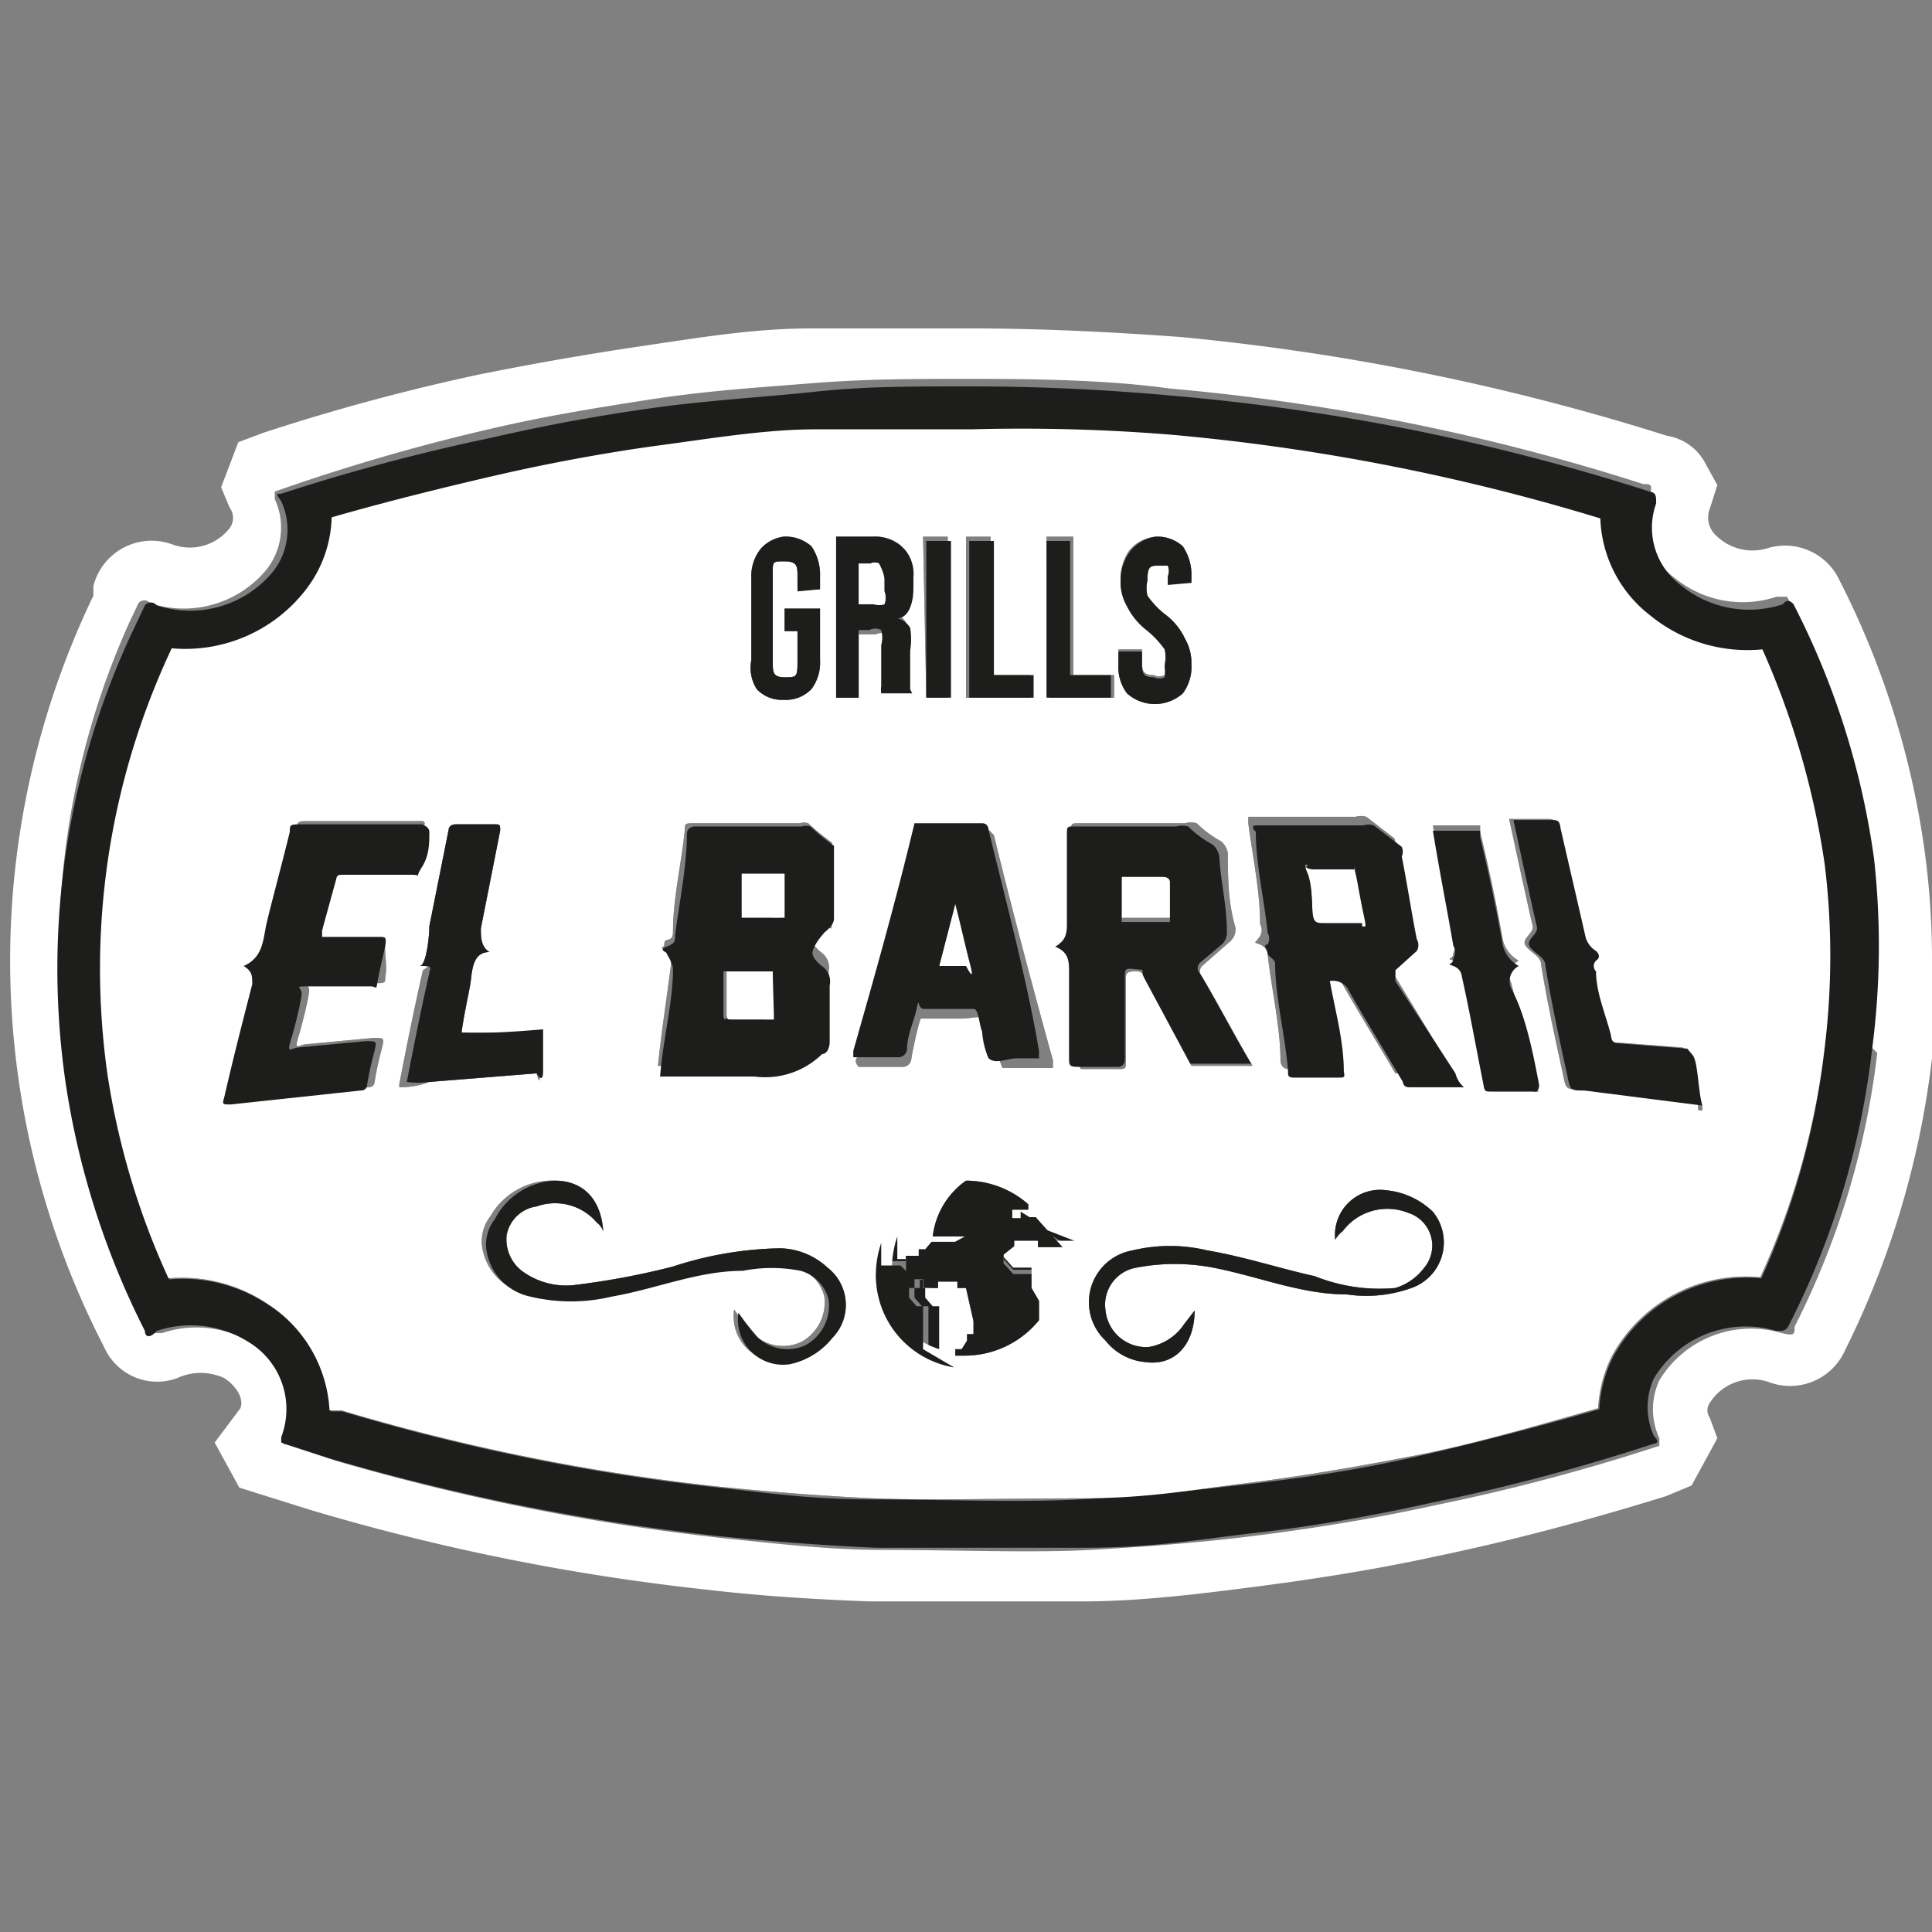 <svg viewBox="0 0 18 18" xmlns="http://www.w3.org/2000/svg" data-name="Capa 1" id="Capa_1"><rect x="0" y="0" width="18" height="18" fill="#808080" stroke="none"/><defs><style>.cls-1{fill:#1d1d1b;}.cls-2{fill:#fff;}</style></defs><path d="M8.21,5.29a.09.09,0,0,0-.08,0H8v.41h.09a.17.17,0,0,0,.1,0,.17.17,0,0,0,0-.12V5.4C8.24,5.34,8.23,5.3,8.21,5.29Zm0,0a.09.09,0,0,0-.08,0H8v.41h.09a.17.17,0,0,0,.1,0,.17.17,0,0,0,0-.12V5.4C8.24,5.34,8.23,5.3,8.21,5.29Zm0,0a.09.09,0,0,0-.08,0H8v.41h.09a.17.17,0,0,0,.1,0,.17.17,0,0,0,0-.12V5.4C8.24,5.34,8.23,5.3,8.21,5.29Zm0,0a.09.09,0,0,0-.08,0H8v.41h.09a.17.17,0,0,0,.1,0,.17.17,0,0,0,0-.12V5.4C8.24,5.34,8.23,5.3,8.21,5.29Zm0,0a.09.09,0,0,0-.08,0H8v.41h.09a.17.17,0,0,0,.1,0,.17.17,0,0,0,0-.12V5.4C8.24,5.34,8.23,5.3,8.21,5.29Zm0,0a.09.09,0,0,0-.08,0H8v.41h.09a.17.17,0,0,0,.1,0,.17.17,0,0,0,0-.12V5.4C8.24,5.34,8.23,5.3,8.21,5.29Zm0,0a.09.09,0,0,0-.08,0H8v.41h.09a.17.17,0,0,0,.1,0,.17.17,0,0,0,0-.12V5.4C8.24,5.34,8.23,5.3,8.21,5.29Zm0,0a.09.09,0,0,0-.08,0H8v.41h.09a.17.17,0,0,0,.1,0,.17.17,0,0,0,0-.12V5.4C8.24,5.34,8.23,5.3,8.21,5.29ZM7.2,9H6.78s0,0,0,0,0,.25,0,.39,0,.07.07.06h.4s0,0,0-.05l0-.39S7.23,9,7.2,9Zm.07-.92h-.4s0,0,0,0,0,.27,0,.41,0,0,0,0h.4a0,0,0,0,0,0,0c0-.15,0-.28,0-.42S7.3,8.09,7.27,8.09Zm.94-2.8a.09.09,0,0,0-.08,0H8v.41h.09a.17.17,0,0,0,.1,0,.17.17,0,0,0,0-.12V5.4C8.24,5.34,8.23,5.3,8.21,5.29Zm-.94,2.8h-.4s0,0,0,0,0,.27,0,.41,0,0,0,0h.4a0,0,0,0,0,0,0c0-.15,0-.28,0-.42S7.3,8.09,7.27,8.09ZM7.2,9H6.78s0,0,0,0,0,.25,0,.39,0,.07.07.06h.4s0,0,0-.05l0-.39S7.23,9,7.2,9Zm1-3.72a.09.09,0,0,0-.08,0H8v.41h.09a.17.17,0,0,0,.1,0,.17.17,0,0,0,0-.12V5.4C8.24,5.34,8.23,5.3,8.21,5.29ZM7.2,9H6.78s0,0,0,0,0,.25,0,.39,0,.07.07.06h.4s0,0,0-.05l0-.39S7.23,9,7.2,9Zm.07-.92h-.4s0,0,0,0,0,.27,0,.41,0,0,0,0h.4a0,0,0,0,0,0,0c0-.15,0-.28,0-.42S7.3,8.09,7.27,8.09Zm.94-2.8a.09.09,0,0,0-.08,0H8v.41h.09a.17.17,0,0,0,.1,0,.17.17,0,0,0,0-.12V5.4C8.24,5.34,8.23,5.3,8.21,5.29ZM9,8.94c0-.19-.09-.38-.14-.57h0L8.71,9s0,0,0,0H9S9,9,9,8.94Zm1.9-.8s0-.05-.06-.05h-.39s0,0,0,0l0,.42s0,0,.05,0h.39s.06,0,.06,0S10.92,8.27,10.91,8.14Zm0,0s0-.05-.06-.05h-.39s0,0,0,0l0,.42s0,0,.05,0h.39s.06,0,.06,0S10.92,8.27,10.91,8.14ZM9,8.94c0-.19-.09-.38-.14-.57h0L8.71,9s0,0,0,0H9S9,9,9,8.94ZM7.27,8.09h-.4s0,0,0,0,0,.27,0,.41,0,0,0,0h.4a0,0,0,0,0,0,0c0-.15,0-.28,0-.42S7.3,8.09,7.27,8.09ZM7.2,9H6.78s0,0,0,0,0,.25,0,.39,0,.07.07.06h.4s0,0,0-.05l0-.39S7.23,9,7.2,9Zm1-3.72a.09.09,0,0,0-.08,0H8v.41h.09a.17.17,0,0,0,.1,0,.17.17,0,0,0,0-.12V5.4C8.24,5.34,8.23,5.3,8.21,5.29ZM7.2,9H6.78s0,0,0,0,0,.25,0,.39,0,.07.07.06h.4s0,0,0-.05l0-.39S7.23,9,7.2,9Zm.07-.92h-.4s0,0,0,0,0,.27,0,.41,0,0,0,0h.4a0,0,0,0,0,0,0c0-.15,0-.28,0-.42S7.3,8.09,7.27,8.09Zm.94-2.8a.09.09,0,0,0-.08,0H8v.41h.09a.17.17,0,0,0,.1,0,.17.17,0,0,0,0-.12V5.4C8.24,5.34,8.23,5.3,8.21,5.29ZM9,8.94c0-.19-.09-.38-.14-.57h0L8.71,9s0,0,0,0H9S9,9,9,8.94Zm1.9-.8s0-.05-.06-.05h-.39s0,0,0,0l0,.42s0,0,.05,0h.39s.06,0,.06,0S10.92,8.27,10.91,8.14Zm1.75,0s0,0,0,0h-.39c-.06,0-.06,0-.05.06s0,.25.05.38,0,.1.11.09h.35s.06,0,.05-.05S12.69,8.3,12.66,8.15Zm0,0s0,0,0,0h-.39c-.06,0-.06,0-.05.06s0,.25.05.38,0,.1.11.09h.35s.06,0,.05-.05S12.69,8.3,12.66,8.15Zm-1.75,0s0-.05-.06-.05h-.39s0,0,0,0l0,.42s0,0,.05,0h.39s.06,0,.06,0S10.92,8.27,10.91,8.14ZM9,8.94c0-.19-.09-.38-.14-.57h0L8.71,9s0,0,0,0H9S9,9,9,8.94ZM7.27,8.09h-.4s0,0,0,0,0,.27,0,.41,0,0,0,0h.4a0,0,0,0,0,0,0c0-.15,0-.28,0-.42S7.3,8.09,7.27,8.09ZM7.2,9H6.78s0,0,0,0,0,.25,0,.39,0,.07.07.06h.4s0,0,0-.05l0-.39S7.23,9,7.2,9Zm1-3.72a.09.09,0,0,0-.08,0H8v.41h.09a.17.17,0,0,0,.1,0,.17.17,0,0,0,0-.12V5.4C8.24,5.34,8.23,5.3,8.21,5.29ZM7.2,9H6.78s0,0,0,0,0,.25,0,.39,0,.07.07.06h.4s0,0,0-.05l0-.39S7.23,9,7.2,9Zm.07-.92h-.4s0,0,0,0,0,.27,0,.41,0,0,0,0h.4a0,0,0,0,0,0,0c0-.15,0-.28,0-.42S7.3,8.09,7.27,8.09Zm.94-2.8a.09.09,0,0,0-.08,0H8v.41h.09a.17.17,0,0,0,.1,0,.17.17,0,0,0,0-.12V5.4C8.24,5.34,8.23,5.3,8.21,5.29ZM9,8.94c0-.19-.09-.38-.14-.57h0L8.71,9s0,0,0,0H9S9,9,9,8.94Zm1.9-.8s0-.05-.06-.05h-.39s0,0,0,0l0,.42s0,0,.05,0h.39s.06,0,.06,0S10.92,8.27,10.91,8.14Zm1.75,0s0,0,0,0h-.39c-.06,0-.06,0-.05.06s0,.25.05.38,0,.1.11.09h.35s.06,0,.05-.05S12.69,8.3,12.66,8.15Zm0,0s0,0,0,0h-.39c-.06,0-.06,0-.05.06s0,.25.05.38,0,.1.11.09h.35s.06,0,.05-.05S12.69,8.3,12.66,8.15Zm-1.75,0s0-.05-.06-.05h-.39s0,0,0,0l0,.42s0,0,.05,0h.39s.06,0,.06,0S10.92,8.27,10.91,8.14ZM9,8.94c0-.19-.09-.38-.14-.57h0L8.71,9s0,0,0,0H9S9,9,9,8.94ZM7.27,8.09h-.4s0,0,0,0,0,.27,0,.41,0,0,0,0h.4a0,0,0,0,0,0,0c0-.15,0-.28,0-.42S7.3,8.09,7.27,8.09ZM7.2,9H6.78s0,0,0,0,0,.25,0,.39,0,.07.07.06h.4s0,0,0-.05l0-.39S7.23,9,7.2,9Zm1-3.72a.09.09,0,0,0-.08,0H8v.41h.09a.17.17,0,0,0,.1,0,.17.17,0,0,0,0-.12V5.4C8.24,5.34,8.23,5.3,8.21,5.29ZM7.2,9H6.78s0,0,0,0,0,.25,0,.39,0,.07.07.06h.4s0,0,0-.05l0-.39S7.23,9,7.2,9Zm.07-.92h-.4s0,0,0,0,0,.27,0,.41,0,0,0,0h.4a0,0,0,0,0,0,0c0-.15,0-.28,0-.42S7.3,8.09,7.27,8.09Zm.94-2.8a.09.09,0,0,0-.08,0H8v.41h.09a.17.17,0,0,0,.1,0,.17.17,0,0,0,0-.12V5.4C8.24,5.34,8.23,5.3,8.21,5.29ZM9,8.94c0-.19-.09-.38-.14-.57h0L8.71,9s0,0,0,0H9S9,9,9,8.94Zm1.9-.8s0-.05-.06-.05h-.39s0,0,0,0l0,.42s0,0,.05,0h.39s.06,0,.06,0S10.92,8.27,10.91,8.14Zm1.75,0s0,0,0,0h-.39c-.06,0-.06,0-.05.06s0,.25.05.38,0,.1.11.09h.35s.06,0,.05-.05S12.69,8.3,12.66,8.15Zm0,0s0,0,0,0h-.39c-.06,0-.06,0-.05.06s0,.25.05.38,0,.1.11.09h.35s.06,0,.05-.05S12.69,8.3,12.66,8.15Zm-1.75,0s0-.05-.06-.05h-.39s0,0,0,0l0,.42s0,0,.05,0h.39s.06,0,.06,0S10.92,8.27,10.91,8.14ZM9,8.94c0-.19-.09-.38-.14-.57h0L8.71,9s0,0,0,0H9S9,9,9,8.94ZM7.27,8.09h-.4s0,0,0,0,0,.27,0,.41,0,0,0,0h.4a0,0,0,0,0,0,0c0-.15,0-.28,0-.42S7.3,8.09,7.27,8.09ZM6.78,9s0,0,0,0,0,.25,0,.39,0,.07.07.06h.4s0,0,0-.05l0-.39s0-.05,0-.05ZM8.21,5.29a.09.09,0,0,0-.08,0H8v.41h.09a.17.17,0,0,0,.1,0,.17.17,0,0,0,0-.12V5.4C8.24,5.34,8.23,5.3,8.21,5.29ZM17,8.05a7.61,7.61,0,0,0-.58-2,1.43,1.43,0,0,1-1.05-.32,1.19,1.19,0,0,1-.46-.9,19.63,19.63,0,0,0-4-.78A17.19,17.19,0,0,0,9.05,4c-.51,0-1,0-1.46,0s-1,.09-1.45.15-1,.16-1.48.27-1.05.25-1.57.4a1.15,1.15,0,0,1-.23.66,1.42,1.42,0,0,1-1.26.56A7,7,0,0,0,1,10a7.09,7.09,0,0,0,.57,1.91,1.43,1.43,0,0,1,.91.23,1.26,1.26,0,0,1,.59,1l.11,0a19.67,19.67,0,0,0,3.51.71c.49.05,1,.09,1.46.11s1.25,0,1.89,0,1-.07,1.56-.14,1.07-.16,1.59-.26,1.14-.28,1.7-.44a1.23,1.23,0,0,1,.13-.49,1.42,1.42,0,0,1,1.38-.73A7.09,7.09,0,0,0,17,9.76,7,7,0,0,0,17,8.05Zm-6.58-2h.22v.1c0,.09,0,.14.11.14a.11.11,0,0,0,.1,0,.25.25,0,0,0,0-.1.35.35,0,0,0,0-.16.89.89,0,0,0-.17-.18.64.64,0,0,1-.18-.22.44.44,0,0,1-.06-.23.46.46,0,0,1,.08-.27A.36.36,0,0,1,10.77,5a.35.35,0,0,1,.25.09.47.47,0,0,1,.08.28v.06h-.22V5.37a.13.13,0,0,0,0-.1s0,0-.08,0-.11,0-.11.14a.32.32,0,0,0,0,.14.81.81,0,0,0,.16.17.6.6,0,0,1,.19.23.45.45,0,0,1,.06.24.41.41,0,0,1-.08.27.39.39,0,0,1-.52,0,.41.41,0,0,1-.08-.27ZM9.75,5H10V6.29h.38V6.5h-.6ZM9,5h.23V6.29h.37V6.5H9Zm-.4,0h.23V6.5H8.63ZM7.79,5h.34a.38.38,0,0,1,.26.08.35.35,0,0,1,.08.26v.09c0,.15-.05.24-.15.28h0a.19.19,0,0,1,.12.09.65.65,0,0,1,0,.21v.36a.24.24,0,0,0,0,.08H8.27a.25.25,0,0,1,0-.07V6.05a.26.26,0,0,0,0-.14.12.12,0,0,0-.11,0H8V6.5H7.79ZM7,5.39a.41.41,0,0,1,.09-.28A.35.35,0,0,1,7.3,5a.36.36,0,0,1,.26.09.47.47,0,0,1,.08.28v.12H7.43V5.37c0-.09,0-.14-.12-.14s-.11,0-.11.14v.8c0,.09,0,.14.11.14s.12,0,.12-.14V5.88H7.31V5.67h.33v.48a.41.41,0,0,1-.08.27.33.33,0,0,1-.26.1.32.32,0,0,1-.25-.1A.37.37,0,0,1,7,6.15ZM6.25,9c0-.06,0-.11-.06-.15s0,0,0-.06.08,0,.08-.11c0-.31.08-.64.11-.95,0-.05,0-.06.07-.06h1a.13.13,0,0,1,.08,0,2.13,2.13,0,0,0,.22.18s0,0,0,.06c0,.21,0,.42,0,.62s0,.08-.08.12-.11.06-.11.1.06.1.1.13a.17.17,0,0,1,.06.17l0,.53s0,.07-.07.11A.76.76,0,0,1,7,9.93c-.27,0-.53,0-.79,0H6.13C6.16,9.63,6.21,9.31,6.25,9Zm-2.66.1c0,.05,0,.06-.07.06s-.36,0-.55,0-.08,0-.09.08-.06.29-.1.42,0,.08.06.07l.64-.06c.1,0,.1,0,.08.09a3,3,0,0,0-.07.32s0,.05-.06.05l-1.21.13c-.08,0-.08,0-.06-.07.08-.35.17-.7.26-1.05,0-.08,0-.12-.08-.17.18-.08.18-.24.21-.38s.15-.58.22-.87c0-.06,0-.07.09-.07H3.93s.06,0,0,.07,0,.22-.07.33,0,.07-.09.07H3.2c-.05,0-.06,0-.07.05L3,8.67c0,.05,0,.06,0,.06l.53,0c.06,0,.07,0,.06.07S3.61,9,3.59,9.1Zm.13,1c.07-.36.14-.71.22-1.06C4,9,4,9,3.91,9s-.06,0,0,0S4,8.73,4,8.63l.18-.9s0-.05.07-.05h.35c.06,0,.06,0,.06.06l-.18.91h0c0,.08,0,.17.08.22-.17,0-.16.2-.18.31s-.06.29-.08.44c.24,0,.49,0,.73,0,0,.13,0,.26,0,.39S5,10,5,10l-1,.08A.75.75,0,0,1,3.72,10.13Zm4,2.33a.69.69,0,0,1-.4.25.42.42,0,0,1-.48-.48,2.31,2.31,0,0,0,.18.23.4.4,0,0,0,.45.07.42.42,0,0,0,.21-.42.37.37,0,0,0-.26-.27,1.4,1.4,0,0,0-.54,0c-.42,0-.81.17-1.22.24a1.63,1.63,0,0,1-.76,0,.52.52,0,0,1-.41-.45.38.38,0,0,1,.08-.27A.66.66,0,0,1,5.17,11c.26,0,.43.17.45.47a.18.18,0,0,0-.06-.08A.51.51,0,0,0,5,11.24a.33.33,0,0,0-.28.27.37.37,0,0,0,.17.35.69.69,0,0,0,.48.11,7.12,7.12,0,0,0,.9-.17,3.38,3.38,0,0,1,1-.17.67.67,0,0,1,.44.18A.44.44,0,0,1,7.76,12.46ZM8,9.84c.2-.7.4-1.41.57-2.12,0,0,0,0,.07,0h.56s0,0,.06.06c.17.7.36,1.41.55,2.1,0,.06,0,.07,0,.07h-.2c-.1,0-.2,0-.27,0a.76.76,0,0,1-.06-.25c0-.07,0-.18-.08-.21s-.15,0-.24,0H8.65s-.06,0-.07,0-.07.25-.09.38a.08.08,0,0,1-.08.07H8S7.94,9.88,8,9.84Zm.21,2a.94.94,0,0,1,.05-.3h0v.07l0,.07h0v0l0-.06v0h0v0l0,.08v0l0,.05h.12v0h.06l.06.06h.07V12l-.05,0v.09l.07.08v0h0l.06,0v.16h0v.08l0,0v.08l0,.08,0,0A.87.87,0,0,1,8.16,11.88Zm1.7-.26,0,0H9.76v0h0l-.09,0v-.06h-.1l0,0H9.45l0,0v.05l-.1.08v0h0v0h0v.08l.09.1h.11l0,0h0l0,0h.06V12l.07.12,0,.06v0l0,0v.07l0,.05v0a.89.89,0,0,1-.7.33l-.08,0v0l0,0v-.06h0v0l0,0h0v0h0l.06,0,0,0,.05-.08,0-.06,0,0h.06l0,0v-.12l0,0v0h0l0,0H9.07L9,12v0l0,0H8.92l0-.06H8.8l0,0-.06,0,0,.06H8.6v-.08H8.54l0,0v0l-.07,0H8.44V11.7l0,0,0,0h.12v0l0,0v-.06l0,0,.06,0v0l.06-.07.06,0h0l.05,0h0v0H9v0H9v0H9v0l.05,0h0v0l0,0h0v0l0,0v0l0,0H9v0H8.9l0,0v.06h0l0,0h0v-.06h0l0,0v0l.09-.05h0v0h0v0h0v0h0l0,0H9l0,0-.07,0,.09,0v0h0v0h0v0l-.08,0H8.92l0,0v0h0v0l0,0H8.8v0h0v0h0v0H8.7v0h.05l0,0h0l0,0H8.69v0A.74.74,0,0,1,9,11a.88.88,0,0,1,.58.22h0l0,0v0h0l0,0h0v.05H9.59l0,0H9.52v0h0v0H9.43v.08l0,0h.08v0l0-.06h0l0,0v0l.08.05h0v0h.05v0l-.05,0,0,0h.06l0,0v0l0,0v0h0v0l0,0,0,.08ZM10,9.82c0-.26,0-.53,0-.79,0-.1,0-.19-.13-.24.12-.06.11-.14.11-.23,0-.27,0-.55,0-.83,0-.05,0-.06.06-.06h1a.2.2,0,0,1,.11,0,1,1,0,0,0,.23.17.2.2,0,0,1,.06.11c0,.22,0,.45.07.69a.15.15,0,0,1-.06.14L11.2,9a.07.07,0,0,0,0,.1c.16.27.31.56.47.83l0,0h-.52s0,0-.05,0l-.44-.82s0-.06-.07-.06-.11,0-.1.09c0,.25,0,.51,0,.75,0,.06,0,.07-.06.07h-.36C10.05,9.91,10,9.9,10,9.82ZM13.15,12a1.24,1.24,0,0,1-.6.06c-.43,0-.83-.17-1.25-.25a1.89,1.89,0,0,0-.71,0,.35.35,0,0,0-.29.4.38.38,0,0,0,.4.34.49.49,0,0,0,.33-.21l.1-.13c0,.31-.18.52-.46.48a.53.53,0,0,1-.37-.2.49.49,0,0,1,.25-.84,1.5,1.5,0,0,1,.7,0c.35.06.68.17,1,.24A1.62,1.62,0,0,0,13,12a.53.53,0,0,0,.27-.19.32.32,0,0,0-.15-.51.52.52,0,0,0-.61.17.27.27,0,0,0-.07.08.42.42,0,0,1,.48-.46.72.72,0,0,1,.43.2A.45.45,0,0,1,13.15,12Zm-.08-2S13,10,13,10c-.17-.29-.35-.58-.52-.88a.17.17,0,0,0-.16-.06s0,0,0,0c0,.28.09.56.13.84,0,.05,0,.07-.06.06H12s-.06,0-.07-.07c0-.32-.08-.65-.12-1,0,0,0-.06-.07-.09s-.05,0,0-.08a.11.11,0,0,0,0-.11c0-.31-.07-.63-.11-.94,0-.06,0-.06,0-.06h1a.17.17,0,0,1,.1,0l.26.2a.11.11,0,0,1,0,.09c.05.25.09.52.14.77a.11.11,0,0,1,0,.11L13,9s0,.05,0,.1l.54.89a.25.25,0,0,0,0,.07Zm1.22.12-.4,0c-.05,0-.06,0-.07-.07-.07-.35-.13-.69-.2-1,0,0,0-.07-.08-.1s0,0,0-.07a.12.12,0,0,0,0-.12c-.06-.35-.13-.7-.19-1.07h.44s0,0,0,.06c.08.33.15.66.21,1a.3.3,0,0,0,.15.2.16.16,0,0,0-.07.21c.08.32.15.66.21,1C14.35,10.15,14.35,10.18,14.29,10.17Zm1.53.17-1.1-.14c-.13,0-.13,0-.16-.15-.07-.32-.14-.64-.2-1,0-.09-.08-.11-.14-.18s.07-.12.06-.19c-.08-.35-.15-.68-.22-1,0,0,0,0,0,0h.35c.06,0,.08,0,.09.08.08.35.16.69.23,1a.22.22,0,0,0,.1.14s.06.05,0,.09a.07.07,0,0,0,0,.1c0,.2.09.4.14.6,0,0,0,.07.06.07l.65.05s0,0,.05.06.07.27.11.41S15.86,10.35,15.82,10.34Zm-3.2-2.23h-.39c-.06,0-.06,0-.05.06s0,.25.05.38,0,.1.11.09h.35s.06,0,.05-.05-.05-.28-.08-.43S12.66,8.11,12.62,8.11Zm-1.73.48s.06,0,.06,0,0-.28,0-.41,0-.05-.06-.05h-.39s0,0,0,0l0,.42s0,0,.05,0ZM8.75,9H9s0,0,0-.05-.09-.38-.14-.57h0L8.71,9S8.73,9,8.75,9ZM8.21,5.63a.17.17,0,0,0,0-.12V5.4c0-.06,0-.1,0-.11a.09.09,0,0,0-.08,0H8v.41h.09A.17.17,0,0,0,8.21,5.63ZM7,8.59h.2a0,0,0,0,0,0,0c0-.15,0-.28,0-.42s0,0,0,0h-.4s0,0,0,0,0,.27,0,.41,0,0,0,0Zm-.27.92h.4s0,0,0-.05l0-.39s0-.05,0-.05H6.78s0,0,0,0,0,.25,0,.39S6.69,9.52,6.76,9.51ZM8.21,5.29a.09.09,0,0,0-.08,0H8v.41h.09a.17.17,0,0,0,.1,0,.17.17,0,0,0,0-.12V5.4C8.24,5.34,8.23,5.3,8.21,5.29ZM7.2,9H6.78s0,0,0,0,0,.25,0,.39,0,.07.07.06h.4s0,0,0-.05l0-.39S7.23,9,7.2,9Zm.07-.92h-.4s0,0,0,0,0,.27,0,.41,0,0,0,0h.4a0,0,0,0,0,0,0c0-.15,0-.28,0-.42S7.3,8.09,7.27,8.09ZM9,8.94c0-.19-.09-.38-.14-.57h0L8.71,9s0,0,0,0H9S9,9,9,8.94Zm1.9-.8s0-.05-.06-.05h-.39s0,0,0,0l0,.42s0,0,.05,0h.39s.06,0,.06,0S10.92,8.27,10.91,8.14Zm1.75,0s0,0,0,0h-.39c-.06,0-.06,0-.05.06s0,.25.05.38,0,.1.11.09h.35s.06,0,.05-.05S12.69,8.3,12.66,8.15Zm0,0s0,0,0,0h-.39c-.06,0-.06,0-.05.06s0,.25.05.38,0,.1.11.09h.35s.06,0,.05-.05S12.69,8.3,12.66,8.15Zm-1.75,0s0-.05-.06-.05h-.39s0,0,0,0l0,.42s0,0,.05,0h.39s.06,0,.06,0S10.92,8.27,10.91,8.14ZM9,8.94c0-.19-.09-.38-.14-.57h0L8.71,9s0,0,0,0H9S9,9,9,8.94Zm-.8-3.65a.09.09,0,0,0-.08,0H8v.41h.09a.17.17,0,0,0,.1,0,.17.17,0,0,0,0-.12V5.4C8.24,5.34,8.23,5.3,8.21,5.29Zm-.94,2.8h-.4s0,0,0,0,0,.27,0,.41,0,0,0,0h.4a0,0,0,0,0,0,0c0-.15,0-.28,0-.42S7.3,8.09,7.27,8.09ZM7.2,9H6.78s0,0,0,0,0,.25,0,.39,0,.07.07.06h.4s0,0,0-.05l0-.39S7.23,9,7.2,9Zm1-3.72a.09.09,0,0,0-.08,0H8v.41h.09a.17.17,0,0,0,.1,0,.17.17,0,0,0,0-.12V5.4C8.24,5.34,8.23,5.3,8.21,5.29ZM7.2,9H6.78s0,0,0,0,0,.25,0,.39,0,.07.07.06h.4s0,0,0-.05l0-.39S7.23,9,7.2,9Zm.07-.92h-.4s0,0,0,0,0,.27,0,.41,0,0,0,0h.4a0,0,0,0,0,0,0c0-.15,0-.28,0-.42S7.3,8.09,7.27,8.09ZM9,8.94c0-.19-.09-.38-.14-.57h0L8.71,9s0,0,0,0H9S9,9,9,8.94Zm1.9-.8s0-.05-.06-.05h-.39s0,0,0,0l0,.42s0,0,.05,0h.39s.06,0,.06,0S10.92,8.27,10.91,8.14Zm1.75,0s0,0,0,0h-.39c-.06,0-.06,0-.05.06s0,.25.05.38,0,.1.11.09h.35s.06,0,.05-.05S12.69,8.3,12.66,8.15Zm0,0s0,0,0,0h-.39c-.06,0-.06,0-.05.06s0,.25.05.38,0,.1.11.09h.35s.06,0,.05-.05S12.69,8.3,12.66,8.15Zm-1.75,0s0-.05-.06-.05h-.39s0,0,0,0l0,.42s0,0,.05,0h.39s.06,0,.06,0S10.92,8.27,10.91,8.14ZM9,8.94c0-.19-.09-.38-.14-.57h0L8.71,9s0,0,0,0H9S9,9,9,8.94Zm-.8-3.65a.09.09,0,0,0-.08,0H8v.41h.09a.17.17,0,0,0,.1,0,.17.17,0,0,0,0-.12V5.4C8.24,5.34,8.23,5.3,8.21,5.29Zm-.94,2.8h-.4s0,0,0,0,0,.27,0,.41,0,0,0,0h.4a0,0,0,0,0,0,0c0-.15,0-.28,0-.42S7.3,8.09,7.27,8.09ZM7.2,9H6.78s0,0,0,0,0,.25,0,.39,0,.07.07.06h.4s0,0,0-.05l0-.39S7.23,9,7.2,9Zm1-3.72a.09.09,0,0,0-.08,0H8v.41h.09a.17.17,0,0,0,.1,0,.17.17,0,0,0,0-.12V5.4C8.24,5.34,8.23,5.3,8.21,5.29ZM7.2,9H6.78s0,0,0,0,0,.25,0,.39,0,.07.07.06h.4s0,0,0-.05l0-.39S7.23,9,7.2,9Zm.07-.92h-.4s0,0,0,0,0,.27,0,.41,0,0,0,0h.4a0,0,0,0,0,0,0c0-.15,0-.28,0-.42S7.3,8.09,7.27,8.09ZM9,8.94c0-.19-.09-.38-.14-.57h0L8.71,9s0,0,0,0H9S9,9,9,8.94Zm1.9-.8s0-.05-.06-.05h-.39s0,0,0,0l0,.42s0,0,.05,0h.39s.06,0,.06,0S10.92,8.27,10.91,8.14Zm1.75,0s0,0,0,0h-.39c-.06,0-.06,0-.05.06s0,.25.05.38,0,.1.11.09h.35s.06,0,.05-.05S12.69,8.3,12.66,8.15Zm0,0s0,0,0,0h-.39c-.06,0-.06,0-.05.06s0,.25.05.38,0,.1.11.09h.35s.06,0,.05-.05S12.69,8.3,12.66,8.15Zm-1.75,0s0-.05-.06-.05h-.39s0,0,0,0l0,.42s0,0,.05,0h.39s.06,0,.06,0S10.92,8.27,10.91,8.14ZM9,8.94c0-.19-.09-.38-.14-.57h0L8.71,9s0,0,0,0H9S9,9,9,8.94Zm-.8-3.65a.09.09,0,0,0-.08,0H8v.41h.09a.17.17,0,0,0,.1,0,.17.17,0,0,0,0-.12V5.4C8.24,5.34,8.23,5.3,8.21,5.29Zm-.94,2.8h-.4s0,0,0,0,0,.27,0,.41,0,0,0,0h.4a0,0,0,0,0,0,0c0-.15,0-.28,0-.42S7.3,8.09,7.27,8.09ZM7.2,9H6.78s0,0,0,0,0,.25,0,.39,0,.07.07.06h.4s0,0,0-.05l0-.39S7.23,9,7.2,9Zm1-3.72a.09.09,0,0,0-.08,0H8v.41h.09a.17.17,0,0,0,.1,0,.17.17,0,0,0,0-.12V5.4C8.24,5.34,8.23,5.3,8.21,5.29ZM7.2,9H6.78s0,0,0,0,0,.25,0,.39,0,.07.07.06h.4s0,0,0-.05l0-.39S7.23,9,7.2,9Zm.07-.92h-.4s0,0,0,0,0,.27,0,.41,0,0,0,0h.4a0,0,0,0,0,0,0c0-.15,0-.28,0-.42S7.3,8.09,7.27,8.09ZM9,8.94c0-.19-.09-.38-.14-.57h0L8.71,9s0,0,0,0H9S9,9,9,8.94Zm0,0c0-.19-.09-.38-.14-.57h0L8.71,9s0,0,0,0H9S9,9,9,8.94Zm-.8-3.65a.09.09,0,0,0-.08,0H8v.41h.09a.17.17,0,0,0,.1,0,.17.17,0,0,0,0-.12V5.4C8.24,5.34,8.23,5.3,8.21,5.29Zm-.94,2.8h-.4s0,0,0,0,0,.27,0,.41,0,0,0,0h.4a0,0,0,0,0,0,0c0-.15,0-.28,0-.42S7.3,8.09,7.27,8.09ZM7.2,9H6.78s0,0,0,0,0,.25,0,.39,0,.07.07.06h.4s0,0,0-.05l0-.39S7.23,9,7.2,9Zm1-3.72a.09.09,0,0,0-.08,0H8v.41h.09a.17.17,0,0,0,.1,0,.17.17,0,0,0,0-.12V5.4C8.24,5.34,8.23,5.3,8.21,5.29Zm0,0a.09.09,0,0,0-.08,0H8v.41h.09a.17.17,0,0,0,.1,0,.17.17,0,0,0,0-.12V5.4C8.24,5.34,8.23,5.3,8.21,5.29Zm0,0a.09.09,0,0,0-.08,0H8v.41h.09a.17.17,0,0,0,.1,0,.17.17,0,0,0,0-.12V5.4C8.24,5.34,8.23,5.3,8.21,5.29Zm0,0a.09.09,0,0,0-.08,0H8v.41h.09a.17.17,0,0,0,.1,0,.17.17,0,0,0,0-.12V5.4C8.24,5.34,8.23,5.3,8.21,5.29Zm0,0a.09.09,0,0,0-.08,0H8v.41h.09a.17.17,0,0,0,.1,0,.17.17,0,0,0,0-.12V5.4C8.24,5.34,8.23,5.3,8.21,5.29Zm0,0a.09.09,0,0,0-.08,0H8v.41h.09a.17.17,0,0,0,.1,0,.17.17,0,0,0,0-.12V5.4C8.24,5.34,8.23,5.3,8.21,5.29Zm0,0a.09.09,0,0,0-.08,0H8v.41h.09a.17.17,0,0,0,.1,0,.17.17,0,0,0,0-.12V5.4C8.24,5.34,8.23,5.3,8.21,5.29Zm0,0a.09.09,0,0,0-.08,0H8v.41h.09a.17.17,0,0,0,.1,0,.17.17,0,0,0,0-.12V5.4C8.24,5.34,8.23,5.3,8.21,5.29Z" class="cls-1"></path><path d="M17.93,7.92a7.9,7.9,0,0,0-.79-2.51.56.56,0,0,0-.68-.3A.48.48,0,0,1,16,5a.23.23,0,0,1-.08-.23L16,4.52l-.11-.2a.49.49,0,0,0-.36-.26A21.78,21.78,0,0,0,11,3.14c-.68-.05-1.34-.08-1.94-.08s-1,0-1.51,0-1,.08-1.54.16-1,.16-1.55.27a19.67,19.67,0,0,0-2,.54l-.24.09-.16.42.08.19a.16.16,0,0,1,0,.19.47.47,0,0,1-.54.15.56.56,0,0,0-.73.39l0,.09a7.84,7.84,0,0,0,.1,7,.54.54,0,0,0,.68.29.52.52,0,0,1,.44,0c.08.05.19.17.15.28L2,13.44l.23.42.67.21a20.69,20.69,0,0,0,3.68.74c.51.06,1,.09,1.52.11l.87,0,1.11,0c.54,0,1.1-.07,1.64-.14s1.11-.16,1.66-.28c.72-.15,1.43-.34,2.14-.56l.24-.1L16,13.4l-.07-.19a.12.12,0,0,1,0-.14.47.47,0,0,1,.56-.19.56.56,0,0,0,.7-.3A8.26,8.26,0,0,0,18,9.86,6.49,6.49,0,0,0,18,9,7.45,7.45,0,0,0,17.93,7.92Zm-.44,1.89a7.54,7.54,0,0,1-.77,2.55c0,.07,0,.09-.12.06a1,1,0,0,0-1.14.44.64.64,0,0,0,0,.54s0,.06,0,.07a18.56,18.56,0,0,1-2.07.55c-.54.12-1.09.21-1.63.28s-1.07.11-1.6.14-1.29,0-1.94,0c-.5,0-1-.06-1.49-.11a21.06,21.06,0,0,1-3.6-.72l-.46-.15s-.07,0,0-.05a.73.73,0,0,0-.31-.89,1,1,0,0,0-.85-.1c-.06,0-.08,0-.11,0a7.58,7.58,0,0,1-.74-2.32A7.4,7.4,0,0,1,1.2,5.81l.09-.19a.07.07,0,0,1,.11,0,1,1,0,0,0,1.08-.31.63.63,0,0,0,.08-.66s0,0,0-.07A18.67,18.67,0,0,1,4.55,4c.51-.12,1-.2,1.52-.28s1-.11,1.5-.15S8.52,3.53,9,3.53s1.26,0,1.9.09a20.18,20.18,0,0,1,4.41.89h0c.07,0,.09,0,.06.11a.67.67,0,0,0,.24.77,1,1,0,0,0,.94.17c.05,0,.08,0,.1,0a7.45,7.45,0,0,1,.78,4.19Z" class="cls-2"></path><path d="M17.46,8a7.37,7.37,0,0,0-.75-2.37s-.05-.07-.1,0a1,1,0,0,1-.94-.17.67.67,0,0,1-.24-.77c0-.07,0-.1-.06-.11h0a20.18,20.18,0,0,0-4.41-.89c-.64-.06-1.29-.09-1.9-.09s-1,0-1.47.05-1,.08-1.5.15-1,.16-1.52.28a18.67,18.67,0,0,0-1.95.52c-.05,0-.05,0,0,.07a.63.63,0,0,1-.08.66,1,1,0,0,1-1.08.31.07.07,0,0,0-.11,0l-.09.19a7.4,7.4,0,0,0-.65,4.25,7.58,7.58,0,0,0,.74,2.32c0,.06.05.07.11,0a1,1,0,0,1,.85.1.73.73,0,0,1,.31.89s0,0,0,.05l.46.15a21.06,21.06,0,0,0,3.6.72c.5.05,1,.09,1.49.11.65,0,1.29,0,1.94,0s1.07-.08,1.6-.14,1.09-.16,1.63-.28a18.56,18.56,0,0,0,2.07-.55s.07,0,0-.07a.64.64,0,0,1,0-.54,1,1,0,0,1,1.14-.44c.07,0,.09,0,.12-.06a7.54,7.54,0,0,0,.77-2.55A7.38,7.38,0,0,0,17.46,8ZM17,9.76a7.09,7.09,0,0,1-.59,2.15,1.42,1.42,0,0,0-1.38.73,1.23,1.23,0,0,0-.13.49c-.56.16-1.13.31-1.7.44s-1.06.2-1.59.26-1,.11-1.56.14-1.27,0-1.89,0-1-.06-1.46-.11a19.67,19.67,0,0,1-3.51-.71l-.11,0a1.26,1.26,0,0,0-.59-1,1.43,1.43,0,0,0-.91-.23A7.09,7.09,0,0,1,1,10,7,7,0,0,1,1.6,6.09a1.42,1.42,0,0,0,1.26-.56,1.15,1.15,0,0,0,.23-.66c.52-.15,1-.29,1.57-.4s1-.2,1.48-.27,1-.12,1.45-.15.95,0,1.46,0a17.19,17.19,0,0,1,1.85.08,19.63,19.63,0,0,1,4,.78,1.19,1.19,0,0,0,.46.9,1.43,1.43,0,0,0,1.05.32,7.61,7.61,0,0,1,.58,2A7,7,0,0,1,17,9.76Z" class="cls-1"></path><path d="M7.24,9.06l0,.39s0,.05,0,.05h-.4c-.07,0-.07,0-.07-.06s0-.26,0-.39,0,0,0,0H7.2S7.24,9,7.24,9.06Z" class="cls-2"></path><path d="M11,8.55s0,0-.06,0H10.5s-.05,0-.05,0l0-.42s0,0,0,0h.39s.06,0,.06.05S10.93,8.41,11,8.55Z" class="cls-2"></path><path d="M9,9H8.75s-.05,0,0,0l.15-.58h0c.05.19.09.38.14.57S9,9,9,9Z" class="cls-2"></path><path d="M12.74,8.58c0,.05,0,.06-.05.05h-.35c-.07,0-.1,0-.11-.09s0-.26-.05-.38,0-.06.05-.06h.39s0,0,0,0S12.71,8.44,12.74,8.58Z" class="cls-2"></path><path d="M17,8.05a7.61,7.61,0,0,0-.58-2,1.43,1.43,0,0,1-1.05-.32,1.19,1.19,0,0,1-.46-.9,19.63,19.63,0,0,0-4-.78A17.19,17.19,0,0,0,9.05,4c-.51,0-1,0-1.46,0s-1,.09-1.45.15-1,.16-1.48.27-1.05.25-1.57.4a1.15,1.15,0,0,1-.23.66,1.42,1.42,0,0,1-1.26.56A7,7,0,0,0,1,10a7.09,7.09,0,0,0,.57,1.91,1.43,1.43,0,0,1,.91.23,1.26,1.26,0,0,1,.59,1l.11,0a19.67,19.67,0,0,0,3.51.71c.49.05,1,.09,1.46.11s1.25,0,1.89,0,1-.07,1.56-.14,1.07-.16,1.59-.26,1.14-.28,1.7-.44a1.23,1.23,0,0,1,.13-.49,1.42,1.42,0,0,1,1.38-.73A7.09,7.09,0,0,0,17,9.76,7,7,0,0,0,17,8.05Zm-6.58-2h.22v.1c0,.09,0,.14.11.14a.11.11,0,0,0,.1,0,.25.25,0,0,0,0-.1.35.35,0,0,0,0-.16.89.89,0,0,0-.17-.18.64.64,0,0,1-.18-.22.44.44,0,0,1-.06-.23.46.46,0,0,1,.08-.27A.36.36,0,0,1,10.77,5a.35.35,0,0,1,.25.09.47.47,0,0,1,.08.28v.06h-.22V5.37a.13.13,0,0,0,0-.1s0,0-.08,0-.11,0-.11.14a.32.32,0,0,0,0,.14.81.81,0,0,0,.16.17.6.6,0,0,1,.19.23.45.45,0,0,1,.06.24.41.41,0,0,1-.08.27.39.39,0,0,1-.52,0,.41.41,0,0,1-.08-.27ZM9.75,5H10V6.29h.38V6.5h-.6ZM9,5h.23V6.29h.37V6.5H9Zm-.4,0h.23V6.5H8.63ZM7.79,5h.34a.38.38,0,0,1,.26.08.35.35,0,0,1,.08.26v.09c0,.15-.05.24-.15.28h0a.19.19,0,0,1,.12.09.65.65,0,0,1,0,.21v.36a.24.24,0,0,0,0,.08H8.27a.25.25,0,0,1,0-.07V6.05a.26.26,0,0,0,0-.14.12.12,0,0,0-.11,0H8V6.5H7.79ZM7,5.39a.41.41,0,0,1,.09-.28A.35.35,0,0,1,7.3,5a.36.36,0,0,1,.26.09.47.47,0,0,1,.08.28v.12H7.43V5.37c0-.09,0-.14-.12-.14s-.11,0-.11.14v.8c0,.09,0,.14.11.14s.12,0,.12-.14V5.88H7.31V5.67h.33v.48a.41.41,0,0,1-.08.27.33.33,0,0,1-.26.1.32.32,0,0,1-.25-.1A.37.37,0,0,1,7,6.15ZM6.25,9c0-.06,0-.11-.06-.15s0,0,0-.06.08,0,.08-.11c0-.31.08-.64.11-.95,0-.05,0-.06.07-.06h1a.13.13,0,0,1,.08,0,2.13,2.13,0,0,0,.22.18s0,0,0,.06c0,.21,0,.42,0,.62s0,.08-.08.12-.11.06-.11.1.06.1.1.13a.17.17,0,0,1,.06.17l0,.53s0,.07-.07.11A.76.76,0,0,1,7,9.93c-.27,0-.53,0-.79,0H6.13C6.16,9.63,6.21,9.31,6.25,9Zm-2.66.1c0,.05,0,.06-.07.06s-.36,0-.55,0-.08,0-.09.08-.06.29-.1.42,0,.08.06.07l.64-.06c.1,0,.1,0,.08.09a3,3,0,0,0-.07.32s0,.05-.06.05l-1.21.13c-.08,0-.08,0-.06-.07.08-.35.17-.7.26-1.05,0-.08,0-.12-.08-.17.18-.08.18-.24.21-.38s.15-.58.22-.87c0-.06,0-.07.09-.07H3.93s.06,0,0,.07,0,.22-.07.33,0,.07-.09.07H3.2c-.05,0-.06,0-.07.05L3,8.67c0,.05,0,.06,0,.06l.53,0c.06,0,.07,0,.06.07S3.61,9,3.59,9.1Zm.13,1c.07-.36.14-.71.22-1.06C4,9,4,9,3.91,9s-.06,0,0,0S4,8.73,4,8.63l.18-.9s0-.05.07-.05h.35c.06,0,.06,0,.06.06l-.18.91h0c0,.08,0,.17.08.22-.17,0-.16.2-.18.31s-.06.29-.08.44c.24,0,.49,0,.73,0,0,.13,0,.26,0,.39S5,10,5,10l-1,.08A.75.75,0,0,1,3.72,10.13Zm4,2.33a.69.69,0,0,1-.4.25.42.42,0,0,1-.48-.48,2.31,2.31,0,0,0,.18.23.4.4,0,0,0,.45.07.42.42,0,0,0,.21-.42.37.37,0,0,0-.26-.27,1.4,1.4,0,0,0-.54,0c-.42,0-.81.17-1.22.24a1.63,1.63,0,0,1-.76,0,.52.52,0,0,1-.41-.45.38.38,0,0,1,.08-.27A.66.66,0,0,1,5.17,11c.26,0,.43.17.45.47a.18.18,0,0,0-.06-.08A.51.51,0,0,0,5,11.24a.33.33,0,0,0-.28.27.37.37,0,0,0,.17.35.69.69,0,0,0,.48.11,7.12,7.12,0,0,0,.9-.17,3.38,3.38,0,0,1,1-.17.67.67,0,0,1,.44.18A.44.44,0,0,1,7.76,12.46ZM8,9.84c.2-.7.4-1.41.57-2.12,0,0,0,0,.07,0h.56s0,0,.06.06c.17.7.36,1.41.55,2.1,0,.06,0,.07,0,.07h-.2c-.1,0-.2,0-.27,0a.76.76,0,0,1-.06-.25c0-.07,0-.18-.08-.21s-.15,0-.24,0H8.65s-.06,0-.07,0-.07.25-.09.38a.08.08,0,0,1-.08.07H8S7.94,9.88,8,9.84Zm1.79,1.47H9.68l0,0Zm-1,.08v0h0Zm0,0v0h0v0Zm0,0v0l0,0Zm0,.05h0v0h0Zm0,0h0v0l0,0h0Zm0-.32v0h0l0,0h0v0h.05v0Zm0,.16v0h0l0,0,0,0Zm-.09-.13h0v0Zm0,0v0h0Zm-.39.67a.94.94,0,0,1,.05-.3h0v.07l0,.07h0v0l0-.06v0h0v0l0,.08v0l0,.05h.12v0h.06l.06.06h.07V12l-.05,0v.09l.07.08v0h0l.06,0v.16h0v.08l0,0v.08l0,.08,0,0A.87.87,0,0,1,8.16,11.88Zm1.7-.26,0,0H9.76v0h0l-.09,0v-.06h-.1l0,0H9.45l0,0v.05l-.1.08v0h0v0h0v.08l.09.1h.11l0,0h0l0,0h.06V12l.07.12,0,.06v0l0,0v.07l0,.05v0a.89.89,0,0,1-.7.33l-.08,0v0l0,0v-.06h0v0l0,0h0v0h0l.06,0,0,0,.05-.08,0-.06,0,0h.06l0,0v-.12l0,0v0h0l0,0H9.07L9,12v0l0,0H8.92l0-.06H8.8l0,0-.06,0,0,.06H8.6v-.08H8.54l0,0v0l-.07,0H8.44V11.7l0,0,0,0h.12v0l0,0v-.06l0,0,.06,0v0l.06-.07.06,0h0l.05,0h0v0H9v0H9v0H9v0l.05,0h0v0l0,0h0v0l0,0v0l0,0H9v0H8.9l0,0v.06h0l0,0h0v-.06h0l0,0v0l.09-.05h0v0h0v0h0v0h0l0,0H9l0,0-.07,0,.09,0v0h0v0h0v0l-.08,0H8.92l0,0v0h0v0l0,0H8.8v0h0v0h0v0H8.7v0h.05l0,0h0l0,0H8.69v0A.74.74,0,0,1,9,11a.88.88,0,0,1,.58.22h0l0,0v0h0l0,0h0v.05H9.59l0,0H9.52v0h0v0H9.43v.08l0,0h.08v0l0-.06h0l0,0v0l.08.05h0v0h.05v0l-.05,0,0,0h.06l0,0v0l0,0v0h0v0l0,0,0,.08Zm-1.07-.18v0h0v0Zm0,0h0ZM10,9.82c0-.26,0-.53,0-.79,0-.1,0-.19-.13-.24.12-.06.11-.14.11-.23,0-.27,0-.55,0-.83,0-.05,0-.06.06-.06h1a.2.2,0,0,1,.11,0,1,1,0,0,0,.23.17.2.2,0,0,1,.06.11c0,.22,0,.45.07.69a.15.15,0,0,1-.06.14L11.2,9a.07.07,0,0,0,0,.1c.16.27.31.56.47.83l0,0h-.52s0,0-.05,0l-.44-.82s0-.06-.07-.06-.11,0-.1.09c0,.25,0,.51,0,.75,0,.06,0,.07-.06.07h-.36C10.05,9.91,10,9.9,10,9.82ZM13.15,12a1.24,1.24,0,0,1-.6.06c-.43,0-.83-.17-1.25-.25a1.89,1.89,0,0,0-.71,0,.35.35,0,0,0-.29.4.38.38,0,0,0,.4.34.49.49,0,0,0,.33-.21l.1-.13c0,.31-.18.52-.46.48a.53.53,0,0,1-.37-.2.49.49,0,0,1,.25-.84,1.5,1.5,0,0,1,.7,0c.35.06.68.17,1,.24A1.62,1.62,0,0,0,13,12a.53.53,0,0,0,.27-.19.32.32,0,0,0-.15-.51.52.52,0,0,0-.61.17.27.27,0,0,0-.07.08.42.42,0,0,1,.48-.46.72.72,0,0,1,.43.2A.45.45,0,0,1,13.15,12Zm-.08-2S13,10,13,10c-.17-.29-.35-.58-.52-.88a.17.17,0,0,0-.16-.06s0,0,0,0c0,.28.09.56.13.84,0,.05,0,.07-.06.06H12s-.06,0-.07-.07c0-.32-.08-.65-.12-1,0,0,0-.06-.07-.09s-.05,0,0-.08a.11.11,0,0,0,0-.11c0-.31-.07-.63-.11-.94,0-.06,0-.06,0-.06h1a.17.17,0,0,1,.1,0l.26.2a.11.11,0,0,1,0,.09c.05.25.09.52.14.77a.11.11,0,0,1,0,.11L13,9s0,.05,0,.1l.54.89a.25.25,0,0,0,0,.07Zm1.22.12-.4,0c-.05,0-.06,0-.07-.07-.07-.35-.13-.69-.2-1,0,0,0-.07-.08-.1s0,0,0-.07a.12.12,0,0,0,0-.12c-.06-.35-.13-.7-.19-1.07h.44s0,0,0,.06c.08.33.15.66.21,1a.3.3,0,0,0,.15.2.16.16,0,0,0-.07.21c.08.32.15.66.21,1C14.35,10.15,14.35,10.18,14.29,10.17Zm1.53.17-1.1-.14c-.13,0-.13,0-.16-.15-.07-.32-.14-.64-.2-1,0-.09-.08-.11-.14-.18s.07-.12.06-.19c-.08-.35-.15-.68-.22-1,0,0,0,0,0,0h.35c.06,0,.08,0,.09.08.08.35.16.69.23,1a.22.22,0,0,0,.1.14s.06.05,0,.09a.07.07,0,0,0,0,.1c0,.2.09.4.14.6,0,0,0,.07.06.07l.65.05s0,0,.05.06.07.27.11.41S15.86,10.35,15.82,10.34Z" class="cls-2"></path><path d="M8.89,12.74a.87.87,0,0,1-.73-.86.94.94,0,0,1,.05-.3h0v.07l0,.07h0v0l0-.06v0h0v0l0,.08v0l0,.05h.12v0h.06l.06.06h.07V12l-.05,0v.09l.07.08v0h0l.06,0v.16h0v.08l0,0v.08l0,.08Z" class="cls-1"></path><path d="M9.9,11.62h0l0,0H9.76v0h0l-.09,0v-.06h-.1l0,0H9.45l0,0v.05l-.1.08v0h0v0h0v.08l.09.1h.11l0,0h0l0,0h.06V12l.07.12,0,.06v0l0,0v.07l0,.05v0a.89.89,0,0,1-.7.33l-.08,0v0l0,0v-.06h0v0l0,0h0v0h0l.06,0,0,0,.05-.08,0-.06,0,0h.06l0,0v-.12l0,0v0h0l0,0H9.07L9,12v0l0,0H8.92l0-.06H8.8l0,0-.06,0,0,.06H8.6v-.08H8.54l0,0v0l-.07,0H8.44V11.7l0,0,0,0h.12v0l0,0v-.06l0,0,.06,0v0l.06-.07.06,0h0l.05,0h0v0H9v0H9v0H9v0l.05,0h0v0l0,0h0v0l0,0v0l0,0H9v0H8.9l0,0v.06h0l0,0h0v-.06h0l0,0v0l.09-.05h0v0h0v0h0v0h0l0,0H9l0,0-.07,0,.09,0v0h0v0h0v0l-.08,0H8.92l0,0v0h0v0l0,0H8.8v0h0v0h0v0H8.7v0h.05l0,0h0l0,0H8.69v0A.74.74,0,0,1,9,11a.88.88,0,0,1,.58.22h0l0,0v0h0l0,0h0v.05H9.59l0,0H9.52v0h0v0H9.43v.08l0,0h.08v0l0-.06h0l0,0v0l.08.05h0v0h.05v0l-.05,0,0,0h.06l0,0v0l0,0v0h0v0l0,0Z" class="cls-1"></path><path d="M7.76,12.46a.69.69,0,0,1-.4.25.42.42,0,0,1-.48-.48,2.31,2.31,0,0,0,.18.23.4.4,0,0,0,.45.07.42.42,0,0,0,.21-.42.37.37,0,0,0-.26-.27,1.4,1.4,0,0,0-.54,0c-.42,0-.81.17-1.22.24a1.63,1.63,0,0,1-.76,0,.52.52,0,0,1-.41-.45.38.38,0,0,1,.08-.27A.66.66,0,0,1,5.17,11c.26,0,.43.17.45.47a.18.18,0,0,0-.06-.08A.51.51,0,0,0,5,11.24a.33.33,0,0,0-.28.27.37.37,0,0,0,.17.35.69.69,0,0,0,.48.11,7.12,7.12,0,0,0,.9-.17,3.38,3.38,0,0,1,1-.17.67.67,0,0,1,.44.18A.44.44,0,0,1,7.76,12.46Z" class="cls-1"></path><path d="M13.15,12a1.24,1.24,0,0,1-.6.06c-.43,0-.83-.17-1.25-.25a1.89,1.89,0,0,0-.71,0,.35.35,0,0,0-.29.4.38.38,0,0,0,.4.34.49.49,0,0,0,.33-.21l.1-.13c0,.31-.18.52-.46.48a.53.53,0,0,1-.37-.2.49.49,0,0,1,.25-.84,1.5,1.5,0,0,1,.7,0c.35.06.68.17,1,.24A1.62,1.62,0,0,0,13,12a.53.53,0,0,0,.27-.19.32.32,0,0,0-.15-.51.52.52,0,0,0-.61.17.27.27,0,0,0-.07.08.42.42,0,0,1,.48-.46.72.72,0,0,1,.43.2A.45.45,0,0,1,13.15,12Z" class="cls-1"></path><path d="M15.86,10.3s0,0,0,0l-1.1-.14c-.13,0-.13,0-.16-.15-.07-.32-.14-.64-.2-1,0-.09-.08-.11-.14-.18s.07-.12.06-.19c-.08-.35-.15-.68-.22-1,0,0,0,0,0,0h.35c.06,0,.08,0,.09.08.08.35.16.69.23,1a.22.22,0,0,0,.1.14s.06.05,0,.09a.07.07,0,0,0,0,.1c0,.2.09.4.14.6,0,0,0,.07.06.07l.65.05s0,0,.05.06S15.82,10.16,15.86,10.3Z" class="cls-1"></path><path d="M14.34,10.11s0,.07-.05.06l-.4,0c-.05,0-.06,0-.07-.07-.07-.35-.13-.69-.2-1,0,0,0-.07-.08-.1s0,0,0-.07a.12.12,0,0,0,0-.12c-.06-.35-.13-.7-.19-1.07h.44s0,0,0,.06c.08.33.15.66.21,1a.3.3,0,0,0,.15.2.16.16,0,0,0-.07.21C14.21,9.45,14.28,9.79,14.34,10.11Z" class="cls-1"></path><path d="M13.56,10,13,9.14c0-.05,0-.06,0-.1l.2-.18a.11.11,0,0,0,0-.11c-.05-.25-.09-.52-.14-.77a.11.11,0,0,0,0-.09l-.26-.2a.17.17,0,0,0-.1,0h-1s-.06,0,0,.06c0,.31.08.63.11.94a.11.11,0,0,1,0,.11c-.05,0,0,.05,0,.08s.06.05.07.09c0,.32.09.65.12,1,0,.06,0,.07.07.07h.39c.07,0,.07,0,.06-.06,0-.28-.08-.56-.13-.84,0,0,0,0,0,0a.17.17,0,0,1,.16.06c.17.3.35.59.52.88,0,0,0,.05.06.05l.51,0A.25.25,0,0,1,13.56,10Zm-.87-1.4h-.35c-.07,0-.1,0-.11-.09s0-.26-.05-.38,0-.06.05-.06h.39s0,0,0,0,.05.29.08.43S12.73,8.64,12.69,8.63Z" class="cls-1"></path><path d="M11.65,9.9c-.16-.27-.31-.56-.47-.83a.07.07,0,0,1,0-.1l.19-.16a.15.15,0,0,0,.06-.14c0-.24-.06-.47-.07-.69a.2.2,0,0,0-.06-.11,1,1,0,0,1-.23-.17.2.2,0,0,0-.11,0H10c-.05,0-.06,0-.06.06,0,.28,0,.56,0,.83,0,.09,0,.17-.11.23.13.05.13.14.13.24,0,.26,0,.53,0,.79,0,.08,0,.09.1.09h.36s.06,0,.06-.07c0-.24,0-.5,0-.75,0-.1,0-.1.1-.09s.05,0,.07.06l.44.82s0,0,.05,0h.52Zm-.76-1.31H10.5s-.05,0-.05,0l0-.42s0,0,0,0h.39s.06,0,.06.05,0,.27,0,.41S10.94,8.59,10.89,8.59Z" class="cls-1"></path><path d="M9.21,7.73s0-.06-.06-.06H8.59s-.06,0-.07,0c-.17.71-.37,1.42-.57,2.12,0,0,0,.06,0,.06h.42a.08.08,0,0,0,.08-.07c0-.13.06-.25.09-.38s0,0,.07,0h.22c.09,0,.19,0,.24,0s.05.14.08.21a.76.76,0,0,0,.06.25c.07.06.17,0,.27,0h.2s0,0,0-.07C9.57,9.14,9.38,8.43,9.21,7.73ZM9,9H8.75s-.05,0,0,0l.15-.58h0c.05.19.09.38.14.57S9,9,9,9Z" class="cls-1"></path><path d="M7.69,8.68s.08-.06.08-.12,0-.41,0-.62c0,0,0,0,0-.06a2.13,2.13,0,0,1-.22-.18.13.13,0,0,0-.08,0h-1s-.06,0-.07.06c0,.31-.07.64-.11.95,0,.06,0,.08-.08.11s0,.05,0,.06.06.09.06.15c0,.31-.09.63-.12,1h.09c.26,0,.52,0,.79,0a.76.76,0,0,0,.63-.21c.05,0,.07-.07.07-.11l0-.53a.17.17,0,0,0-.06-.17s-.1-.07-.1-.13S7.65,8.72,7.69,8.68Zm-.48.77s0,.05,0,.05h-.4c-.07,0-.07,0-.07-.06s0-.26,0-.39,0,0,0,0H7.2s0,0,0,.05Zm.06-.9a0,0,0,0,1,0,0h-.4s0,0,0,0,0-.27,0-.41,0,0,0,0h.4s0,0,0,0S7.28,8.4,7.27,8.55Z" class="cls-1"></path><path d="M5.06,9.59c0,.13,0,.26,0,.39S5,10,5,10l-1,.08a.75.75,0,0,1-.21,0c.07-.36.14-.71.22-1.06C4,9,4,9,3.91,9s-.06,0,0,0S4,8.73,4,8.63l.18-.9s0-.05.07-.05h.35c.06,0,.06,0,.06.06l-.18.91h0c0,.08,0,.17.08.22-.17,0-.16.2-.18.31s-.06.29-.08.44C4.57,9.63,4.82,9.61,5.06,9.59Z" class="cls-1"></path><path d="M4,7.75c0,.11,0,.22-.07.33s0,.07-.09.07H3.2c-.05,0-.06,0-.07.05L3,8.67c0,.05,0,.06,0,.06l.53,0c.06,0,.07,0,.06.07s-.05.22-.07.33,0,.06-.07.06-.36,0-.55,0-.08,0-.09.08-.06.29-.1.42,0,.08.06.07l.64-.06c.1,0,.1,0,.08.09a3,3,0,0,0-.07.32s0,.05-.06.05l-1.21.13c-.08,0-.08,0-.06-.07.08-.35.17-.7.26-1.05,0-.08,0-.12-.08-.17.18-.08.18-.24.21-.38s.15-.58.22-.87c0-.06,0-.07.09-.07H3.93S4,7.7,4,7.75Z" class="cls-1"></path><path d="M10.88,5.45V5.37a.13.13,0,0,0,0-.1s0,0-.08,0-.11,0-.11.14a.32.32,0,0,0,0,.14.81.81,0,0,0,.16.17.6.6,0,0,1,.19.23.45.45,0,0,1,.06.24.41.41,0,0,1-.08.27.39.39,0,0,1-.52,0,.41.41,0,0,1-.08-.27V6.07h.22v.1c0,.09,0,.14.11.14a.11.11,0,0,0,.1,0,.25.25,0,0,0,0-.1.35.35,0,0,0,0-.16.89.89,0,0,0-.17-.18.64.64,0,0,1-.18-.22.44.44,0,0,1-.06-.23.46.46,0,0,1,.08-.27A.36.36,0,0,1,10.77,5a.35.35,0,0,1,.25.09.47.47,0,0,1,.08.28v.06Z" class="cls-1"></path><polygon points="10.35 6.29 10.35 6.5 9.75 6.5 9.75 5.04 9.97 5.04 9.97 6.29 10.35 6.29" class="cls-1"></polygon><polygon points="9.63 6.29 9.63 6.5 9.03 6.5 9.03 5.04 9.26 5.04 9.26 6.29 9.63 6.29" class="cls-1"></polygon><rect height="1.46" width="0.23" y="5.04" x="8.63" class="cls-1"></rect><path d="M8.48,6.42V6.06a.65.65,0,0,0,0-.21.19.19,0,0,0-.12-.09h0c.1,0,.15-.13.15-.28V5.38a.35.35,0,0,0-.08-.26A.38.38,0,0,0,8.13,5H7.79V6.5H8V5.87H8.1a.12.12,0,0,1,.11,0,.26.26,0,0,1,0,.14v.38a.25.25,0,0,0,0,.07H8.5A.24.24,0,0,1,8.48,6.42Zm-.24-.91a.17.17,0,0,1,0,.12.17.17,0,0,1-.1,0H8V5.25h.11a.09.09,0,0,1,.08,0s0,0,0,.11Z" class="cls-1"></path><path d="M7.43,5.51V5.37c0-.09,0-.14-.12-.14s-.11,0-.11.14v.8c0,.09,0,.14.11.14s.12,0,.12-.14V5.88H7.31V5.67h.33v.48a.41.41,0,0,1-.08.27.33.33,0,0,1-.26.1.32.32,0,0,1-.25-.1A.37.37,0,0,1,7,6.15V5.39a.41.41,0,0,1,.09-.28A.35.35,0,0,1,7.3,5a.36.36,0,0,1,.26.09.47.47,0,0,1,.08.28v.12Z" class="cls-1"></path><path d="M7.31,8.13c0,.14,0,.27,0,.42a0,0,0,0,1,0,0h-.4s0,0,0,0,0-.27,0-.41,0,0,0,0h.4S7.31,8.1,7.31,8.13Z" class="cls-2"></path><path d="M8.24,5.4v.11a.17.17,0,0,1,0,.12.17.17,0,0,1-.1,0H8V5.25h.11a.09.09,0,0,1,.08,0S8.24,5.34,8.24,5.4Z" class="cls-2"></path></svg>